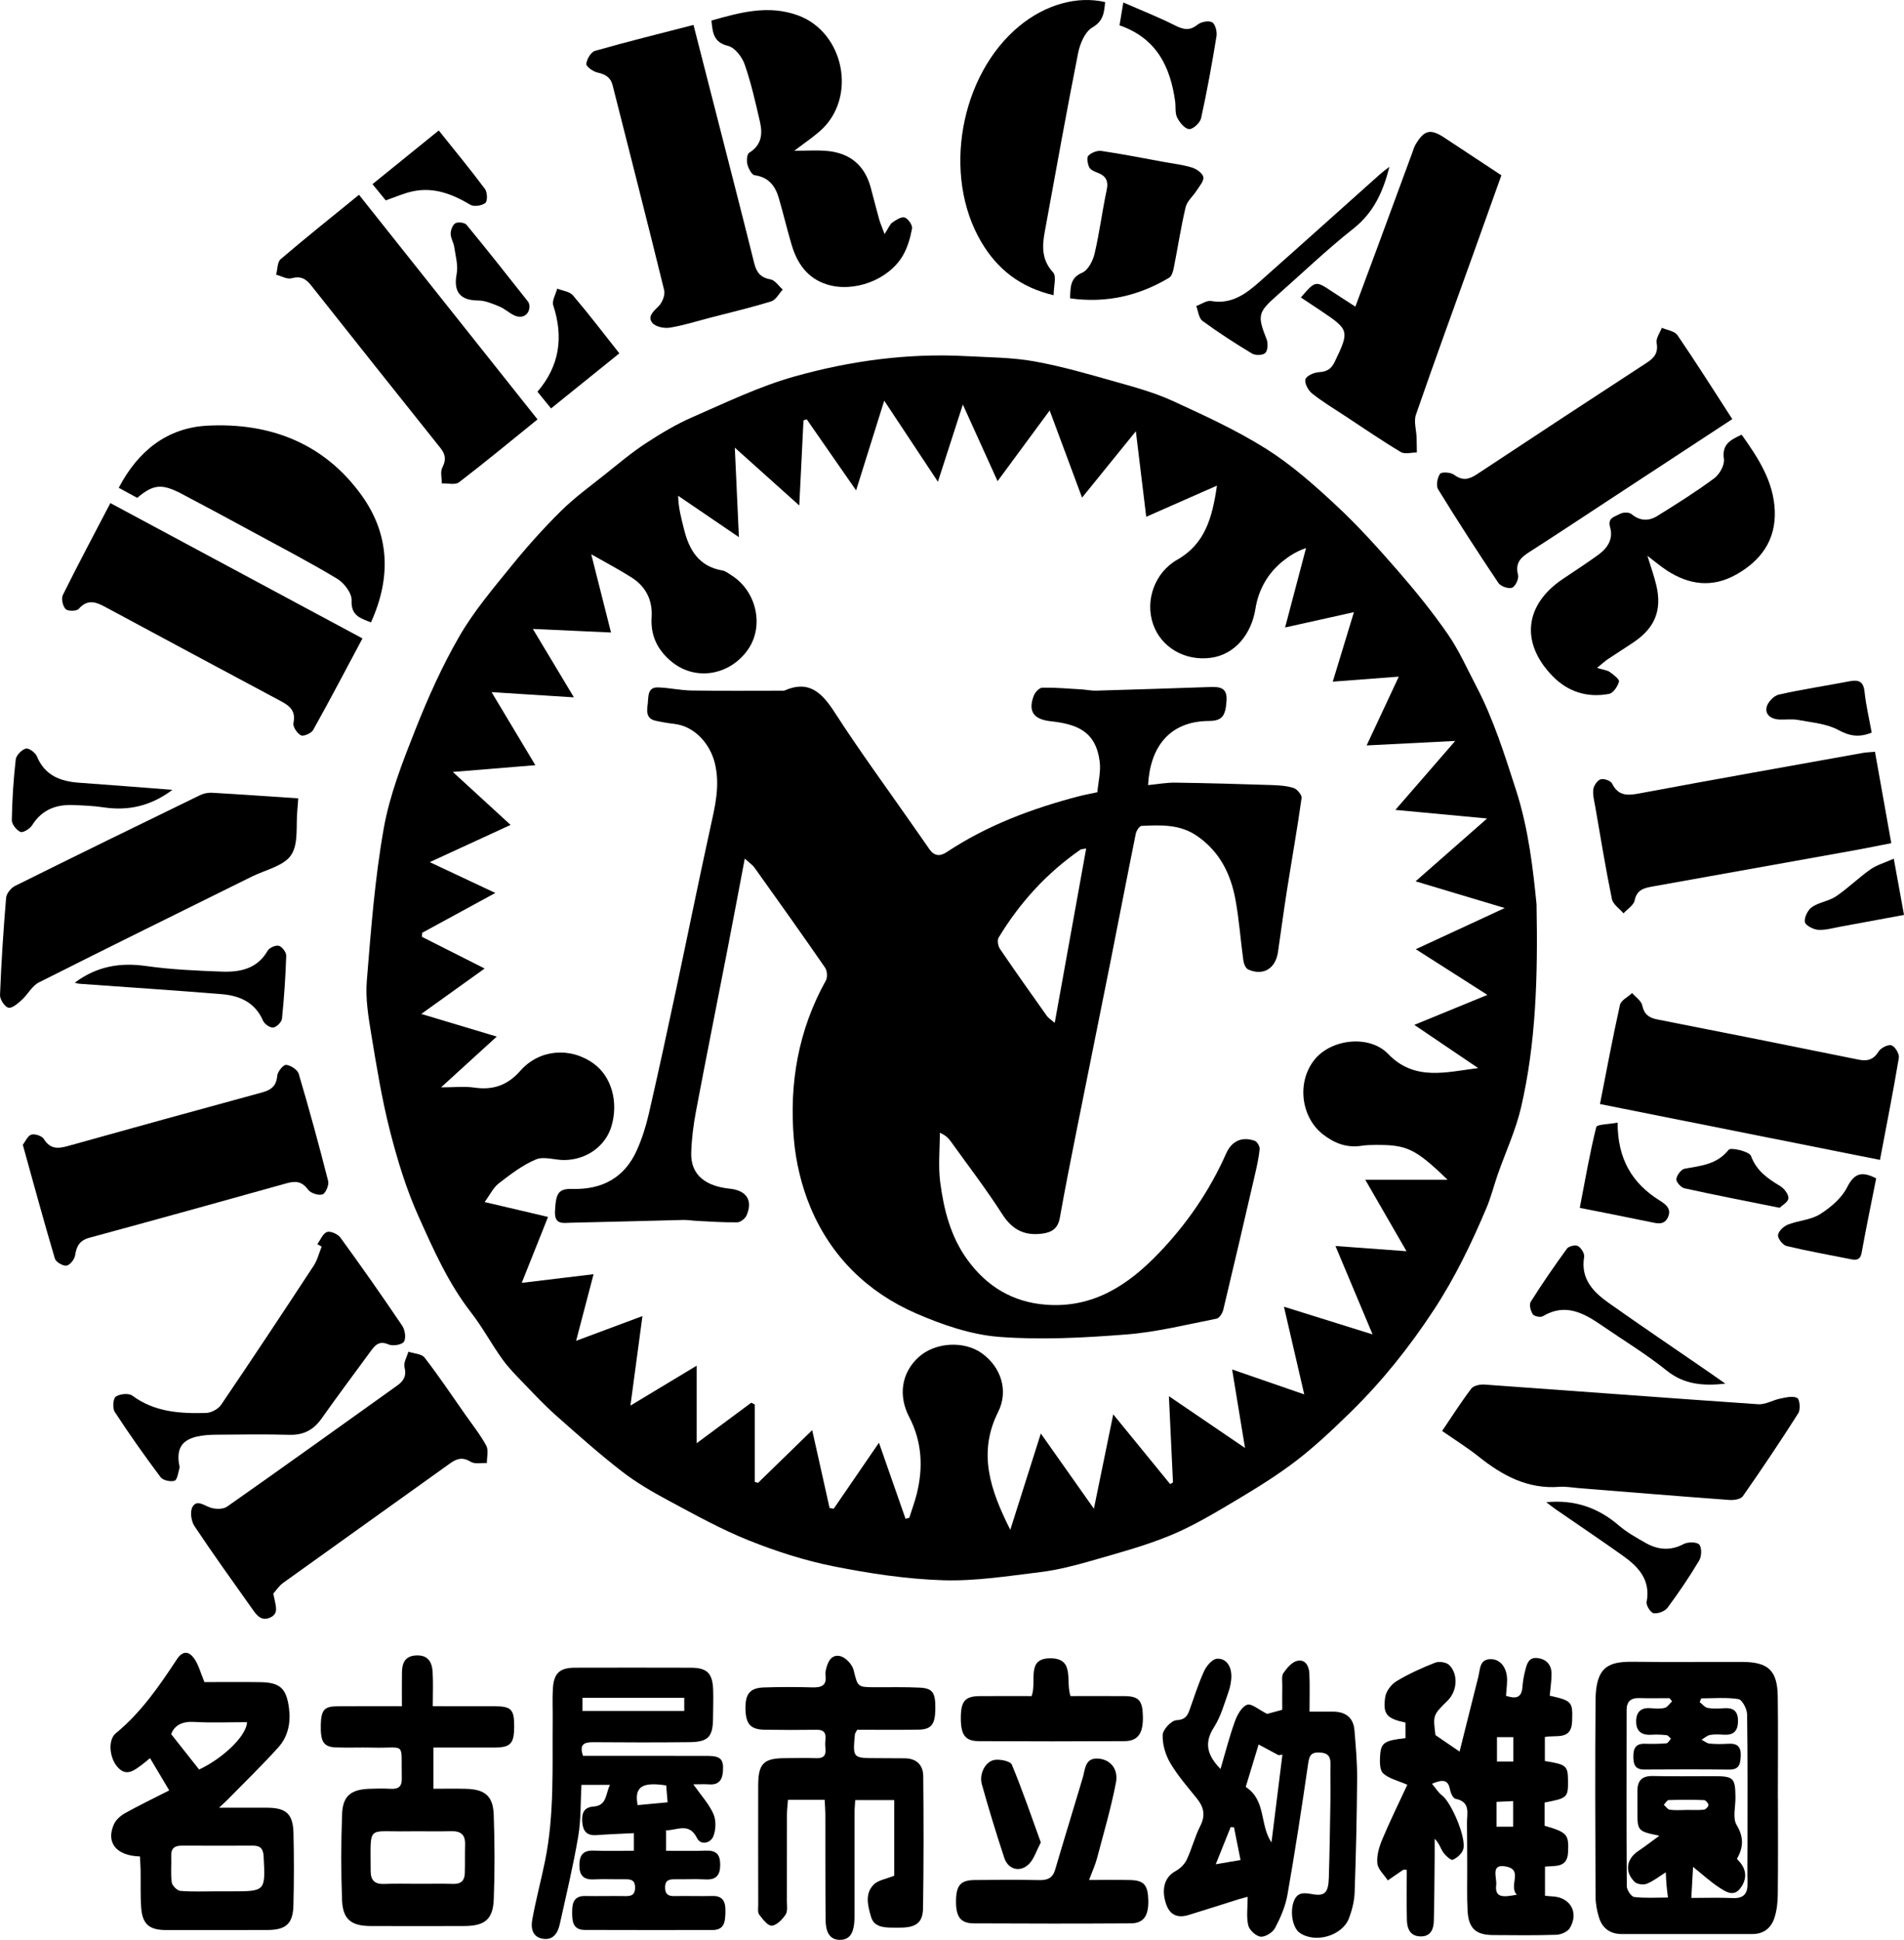 <?xml version="1.0" encoding="utf-8"?>
<!-- Generator: Adobe Illustrator 16.0.0, SVG Export Plug-In . SVG Version: 6.00 Build 0)  -->
<!DOCTYPE svg PUBLIC "-//W3C//DTD SVG 1.1//EN" "http://www.w3.org/Graphics/SVG/1.1/DTD/svg11.dtd">
<svg version="1.1" id="レイヤー_1" xmlns="http://www.w3.org/2000/svg" xmlns:xlink="http://www.w3.org/1999/xlink" x="0px"
	 y="0px" width="360.248px" height="367px" viewBox="0 0 360.248 367" enable-background="new 0 0 360.248 367"
	 xml:space="preserve">
<path d="M290.722,171.062c0.265,13.886-0.117,26.252-2.911,38.375c-1.003,4.354-2.938,8.492-4.422,12.736
	c-0.734,2.102-1.27,4.283-2.132,6.328c-2.827,6.703-5.967,13.227-9.989,19.348c-4.571,6.959-9.707,13.412-15.638,19.221
	c-3.265,3.195-6.597,6.367-10.204,9.152c-3.606,2.784-7.515,5.209-11.438,7.545c-4.057,2.414-8.143,4.887-12.483,6.684
	c-4.828,1.999-9.932,3.361-14.968,4.813c-3.181,0.916-6.426,1.756-9.698,2.156c-6.119,0.747-12.299,1.734-18.419,1.541
	c-6.921-0.22-13.873-1.275-20.681-2.631c-5.457-1.086-10.852-2.822-16.025-4.891c-5.184-2.071-10.112-4.811-15.048-7.453
	c-3.116-1.668-6.221-3.463-9.007-5.619c-4.298-3.325-8.366-6.954-12.436-10.563c-2.16-1.916-4.146-4.031-6.152-6.115
	c-1.41-1.467-2.864-2.924-4.043-4.569c-2.061-2.879-3.742-6.041-5.912-8.829c-4.309-5.54-7.114-11.906-9.941-18.193
	c-2.319-5.16-3.992-10.67-5.395-16.166c-1.525-5.98-2.521-12.106-3.526-18.207c-0.551-3.341-1.125-6.797-0.854-10.134
	c0.786-9.648,1.519-19.349,3.205-28.862c1.128-6.355,3.556-12.545,5.945-18.593c2.408-6.095,5.114-12.142,8.392-17.803
	c2.753-4.756,6.392-9.03,9.872-13.326c2.924-3.609,6.045-7.087,9.348-10.352c2.548-2.52,5.487-4.648,8.3-6.894
	c2.522-2.015,5.004-4.11,7.695-5.876c2.826-1.854,5.77-3.616,8.859-4.964c6.354-2.771,12.673-5.832,19.312-7.695
	c10.584-2.972,21.489-4.451,32.562-3.846c4.285,0.234,8.63,0.235,12.83,0.991c5.266,0.948,10.438,2.471,15.599,3.925
	c3.585,1.01,7.226,2.019,10.593,3.567c6.012,2.764,12.082,5.544,17.661,9.057c4.758,2.994,9.061,6.811,13.195,10.658
	c4.139,3.85,7.95,8.078,11.667,12.348c3.357,3.857,6.593,7.855,9.503,12.054c2.106,3.039,3.62,6.492,5.35,9.786
	c3.279,6.25,5.36,12.924,7.53,19.629C289.277,157.002,290.081,164.725,290.722,171.062z M256.169,115.816
	c-4.608,1.025-8.64,1.921-13.021,2.896c1.399-5.309,2.682-10.168,3.962-15.028c-1.804,0.61-3.116,1.47-4.344,2.441
	c-2.916,2.311-4.669,5.497-5.225,9.015c-0.77,4.873-3.92,8.719-8.479,9.313c-4.888,0.636-9.357-1.973-10.885-6.352
	c-1.576-4.526,0.323-9.807,4.576-12.219c5.252-2.979,6.631-7.961,7.498-14.006c-4.657,2.051-8.893,3.916-13.38,5.893
	c-0.653-5.39-1.271-10.48-1.963-16.183c-3.585,4.424-6.746,8.326-10.177,12.559c-2.127-5.724-4.057-10.915-6.129-16.49
	c-3.411,4.627-6.546,8.879-9.858,13.374c-2.225-4.906-4.276-9.436-6.569-14.498c-1.658,5.135-3.102,9.604-4.718,14.607
	c-3.525-5.322-6.668-10.069-10.158-15.337c-1.858,5.928-3.524,11.24-5.321,16.972c-3.324-4.783-6.336-9.118-9.348-13.452
	c-0.203,0.069-0.404,0.139-0.607,0.209c-0.254,5.125-0.508,10.25-0.798,16.097c-4.238-3.801-7.977-7.154-12.196-10.938
	c0.27,5.88,0.506,11.063,0.773,16.932c-4.244-2.891-7.871-5.362-11.497-7.832c0.048,2.334,0.615,4.301,1.101,6.288
	c0.971,3.98,2.827,7.086,7.281,7.851c0.596,0.102,1.142,0.555,1.682,0.893c4.825,3.021,6.312,9.774,3.006,14.268
	c-3.523,4.79-10.021,5.805-14.523,1.913c-2.541-2.197-3.781-4.869-3.566-8.23c0.206-3.231-1.083-5.793-3.783-7.517
	c-2.318-1.479-4.766-2.757-7.639-4.4c1.284,5.085,2.479,9.813,3.739,14.803c-4.979-0.227-9.686-0.442-14.784-0.674
	c2.676,4.459,5.067,8.446,7.769,12.946c-5.447-0.345-10.234-0.649-15.58-0.988c2.901,4.84,5.489,9.157,8.282,13.819
	c-5.362,0.439-10.263,0.841-15.613,1.279c3.89,3.569,7.278,6.676,10.925,10.021c-5.244,2.414-10.134,4.666-15.293,7.041
	c4.222,1.984,8.113,3.814,12.408,5.833c-4.836,2.632-9.337,5.082-13.838,7.532c-0.016,0.257-0.03,0.515-0.044,0.772
	c3.866,1.952,7.731,3.903,11.861,5.989c-3.958,2.838-7.665,5.497-11.986,8.596c5.136,1.541,9.509,2.854,14.277,4.283
	c-3.589,3.271-6.867,6.259-10.536,9.603c2.5,0,4.43-0.222,6.287,0.048c3.543,0.516,6.285-0.427,8.707-3.175
	c3.623-4.112,9.476-4.548,13.884-1.362c3.378,2.441,4.742,7.307,3.34,11.913c-1.127,3.707-4.697,6.291-8.896,6.328
	c-1.806,0.017-3.856-0.748-5.363-0.119c-2.546,1.063-4.834,2.837-7.054,4.544c-1.027,0.791-1.638,2.127-2.66,3.521
	c4.316,1.015,8.07,1.897,11.993,2.819c-1.694,4.248-3.244,8.135-4.974,12.473c4.761-0.574,8.992-1.084,13.591-1.639
	c-1.126,4.299-2.153,8.215-3.302,12.602c4.421-1.646,8.238-3.07,12.55-4.68c-0.785,5.846-1.486,11.074-2.274,16.94
	c4.471-2.692,8.383-5.052,12.531-7.552c0,5.012,0,9.629,0,14.67c3.678-2.73,7.002-5.199,10.326-7.666
	c0.226,0.113,0.45,0.227,0.675,0.34c0,4.881,0,9.76,0,14.641c0.205,0.061,0.409,0.119,0.613,0.181
	c3.37-3.28,6.741-6.562,10.247-9.974c1.154,5.168,2.223,9.953,3.292,14.736c0.261,0.042,0.521,0.083,0.783,0.124
	c2.784-4.062,5.568-8.12,8.557-12.479c1.781,5.096,3.404,9.738,5.027,14.382c0.236-0.062,0.474-0.121,0.71-0.181
	c0.476-1.502,1.032-2.981,1.412-4.506c1.25-5.005,0.995-9.92-1.416-14.539c-2.1-4.022-1.521-8.349,1.769-11.344
	c3.126-2.846,8.625-3.165,12.023-0.697c3.586,2.604,5.023,7.071,3.03,11.049c-3.899,7.779-1.497,14.771,2.294,22.31
	c1.985-6.259,3.812-12.015,5.778-18.219c3.418,4.843,6.545,9.272,10.04,14.227c1.291-6.298,2.43-11.849,3.661-17.848
	c3.828,4.69,7.298,8.94,10.769,13.192c0.179-0.104,0.355-0.207,0.533-0.312c-0.249-5.274-0.497-10.549-0.77-16.323
	c4.953,3.37,9.444,6.428,14.401,9.801c-0.858-5.229-1.61-9.802-2.44-14.854c4.784,1.653,9.024,3.119,13.645,4.716
	c-1.307-5.645-2.517-10.871-3.84-16.587c5.821,1.819,11.051,3.454,16.772,5.242c-2.471-5.878-4.671-11.118-7.027-16.728
	c4.657,0.344,8.79,0.646,13.443,0.988c-2.815-4.882-5.271-9.137-7.8-13.521c5.341,0,10.348,0,15.57,0
	c-6.122-5.938-7.76-6.623-13.632-6.588c-0.876,0.006-1.763,0.027-2.627,0.16c-2.78,0.42-5.062-0.412-7.302-2.146
	c-4.159-3.217-5.039-9.881-1.612-14.141c3.206-3.983,10.422-4.731,13.916-1.097c5.024,5.229,11.022,3.431,17.053,2.688
	c-3.939-2.666-7.882-5.33-12.086-8.174c4.756-1.951,9.067-3.722,13.825-5.674c-4.729-3.018-8.981-5.73-13.544-8.644
	c5.723-2.649,10.961-5.074,16.822-7.788c-5.946-1.783-11.173-3.35-16.864-5.057c4.661-4.093,8.908-7.823,13.533-11.884
	c-6.101-0.571-11.52-1.078-17.359-1.625c3.887-4.478,7.414-8.54,11.326-13.046c-5.816,0.294-11.056,0.561-16.764,0.85
	c2.139-4.575,4.011-8.577,6.087-13.016c-4.349,0.331-8.189,0.623-12.492,0.95C253.526,124.514,254.757,120.46,256.169,115.816z"/>
<path d="M336.396,340.184c0,6.075,0.04,12.151-0.029,18.228c-0.017,1.495-0.181,3.056-0.647,4.463
	c-0.622,1.871-2.026,3.021-4.153,3.019c-8.234-0.006-16.468-0.004-24.702,0c-2.193,0.002-3.688-1.062-4.319-3.109
	c-0.396-1.277-0.654-2.652-0.659-3.984c-0.049-12.391-0.103-24.781,0-37.173c0.052-6.312,2.451-7.304,7.113-7.244
	c6.874,0.089,13.75,0.005,20.625,0.03c4.975,0.018,6.671,1.617,6.736,6.587c0.086,6.396,0.021,12.791,0.021,19.187
	C336.385,340.184,336.39,340.184,336.396,340.184z M320.008,359.061c2.745,0,5.292-0.09,7.829,0.028
	c2.138,0.101,2.857-0.896,2.813-2.866c-0.054-2.316-0.012-4.637-0.013-6.955c-0.001-8.314,0.056-16.631-0.077-24.942
	c-0.017-1.015-0.929-2.765-1.634-2.877c-2.297-0.369-4.69-0.14-7.046-0.14c-0.097,0.237-0.19,0.475-0.285,0.711
	c0.503,0.383,0.964,1,1.52,1.102c1.007,0.184,2.074,0.122,3.107,0.05c1.823-0.127,2.648,0.621,2.62,2.488
	c-0.028,1.831-0.852,2.627-2.658,2.524c-0.876-0.049-1.779-0.109-2.631,0.047c-0.571,0.105-1.073,0.586-1.606,0.899
	c0.504,0.257,0.993,0.687,1.519,0.736c1.188,0.112,2.397,0.097,3.593,0.024c1.631-0.097,2.36,0.575,2.298,2.229
	c-0.055,1.479-0.188,2.69-2.175,2.667c-5.356-0.063-10.714-0.049-16.07-0.014c-1.793,0.013-2.066-1.019-2.074-2.485
	c-0.007-1.546,0.479-2.448,2.191-2.392c1.356,0.043,2.721,0.028,4.071-0.084c0.308-0.026,0.569-0.572,0.854-0.879
	c-0.275-0.23-0.535-0.629-0.834-0.662c-0.949-0.104-1.917-0.139-2.871-0.08c-1.884,0.113-2.916-0.681-2.88-2.604
	c0.032-1.789,0.988-2.571,2.784-2.42c0.872,0.073,1.797,0.151,2.623-0.063c0.533-0.139,0.93-0.806,1.388-1.235
	c-0.162-0.199-0.325-0.398-0.487-0.599c-1.907,0-3.817,0.045-5.725-0.015c-1.613-0.05-2.386,0.671-2.387,2.263
	c-0.01,11.111-0.047,22.226,0.034,33.338c0.005,0.713,0.851,1.967,1.416,2.035c2.077,0.246,4.201,0.098,6.369,0.098
	c-0.127-1.103-0.225-1.803-0.282-2.506c-0.06-0.689-0.077-1.383-0.123-2.265c-1.313,0.819-2.377,1.687-3.597,2.165
	c-0.64,0.252-1.821,0.107-2.285-0.344c-1.96-1.907-1.58-4.352,0.684-5.862c1.262-0.842,2.463-1.776,3.979-2.878
	c-4.167-0.875-4.165-0.875-4.149-4.846c0.005-1.198-0.001-2.398-0.005-3.598c-0.008-1.955,0.839-2.901,2.917-2.853
	c3.836,0.091,7.675,0.022,11.512,0.026c3.791,0.002,4.092,0.307,4.124,4.06c0.014,1.75-0.565,3.873,0.217,5.168
	c1.415,2.343,1.268,4.295,0.063,6.429c0.221,0.242,0.385,0.414,0.539,0.594c1.437,1.67,1.259,3.502,0.036,5.041
	c-1.286,1.619-2.844,0.488-4.055-0.313c-1.624-1.072-3.071-2.411-4.823-3.816C320.229,355.104,320.133,356.818,320.008,359.061z
	 M319.034,342.426c0-0.005,0-0.009,0.001-0.014c1.117,0,2.242,0.07,3.35-0.043c0.336-0.034,0.855-0.573,0.859-0.887
	c0.004-0.318-0.515-0.914-0.82-0.924c-2.232-0.082-4.471-0.082-6.701-0.006c-0.315,0.012-0.612,0.578-0.917,0.889
	c0.372,0.328,0.713,0.885,1.121,0.938C316.947,342.518,317.997,342.426,319.034,342.426z"/>
<path d="M293.215,320.801c4.257,0.959,4.367,1.164,4.239,4.842c-0.126,3.65-2.951,2.541-5.157,2.971c0,1.498,0,3.027,0,4.545
	c4.053,0.65,4.353,0.904,4.379,3.65c0.03,3.265-0.08,3.373-4.421,4.207c0,1.439,0,2.916,0,4.392
	c4.316,1.249,4.591,1.673,4.431,5.014c-0.142,2.944-2.292,2.53-4.364,2.714c0,1.805,0,3.575,0,5.514
	c0.465,0.043,0.92,0.104,1.376,0.123c3.398,0.14,5.084,3.026,3.323,5.992c-0.413,0.695-1.648,1.236-2.526,1.267
	c-3.993,0.135-7.994,0.081-11.992,0.056c-3.272-0.021-4.638-1.253-4.826-4.585c-0.148-2.631-0.058-5.274-0.071-7.914
	c-0.014-2.879-0.002-5.757-0.047-8.636c-0.028-1.846,0.77-4.063-2.183-4.65c-0.455-0.091-0.912-1.113-1.034-1.767
	c-0.323-1.744-1.23-2.009-3.403-1.073c0.736,0.874,1.201,1.686,1.891,2.193c1.739,1.283,4.658,8.051,4.027,10.193
	c-0.24,0.818-1.164,1.643-1.979,1.992c-0.354,0.152-1.374-0.775-1.813-1.408c-0.521-0.752-0.745-1.713-1.618-2.572
	c0,1.119,0.012,2.24-0.001,3.361c-0.042,4.074-0.05,8.15-0.159,12.225c-0.042,1.547-0.612,2.917-2.491,2.896
	c-1.967-0.021-2.565-1.446-2.604-3.089c-0.075-3.176-0.021-6.354-0.021-9.514c-0.392,0-0.576-0.059-0.679,0.009
	c-0.979,0.653-1.942,1.329-2.91,1.998c-0.7-1.075-1.875-2.104-1.983-3.237c-0.143-1.477,0.346-3.125,0.941-4.541
	c1.476-3.513,3.166-6.936,4.735-10.32c-1.794-0.789-3.484-1.147-4.574-2.156c-0.678-0.628-0.656-2.256-0.574-3.406
	c0.172-2.425,0.832-2.807,4.798-3.256c0-0.962,0-1.949,0-2.938c-3.542-0.775-4.309-1.552-3.835-4.832
	c0.159-1.102,1.146-2.406,2.129-2.998c2.309-1.392,4.799-2.52,7.312-3.506c0.745-0.293,2.136-0.089,2.672,0.446
	c1.76,1.754,1.501,4.944-0.29,6.711c-2.8,2.763-2.8,2.763-2.314,6.547c1.577,1.076,2.918,1.993,4.56,3.113
	c1.133-4.519,2.332-9.347,3.552-14.169c0.372-1.471,0.201-3.459,2.565-3.309c1.766,0.111,2.922,1.826,2.874,4.049
	c-0.02,0.943-0.131,1.883-0.205,2.885c1.743,0.551,2.942,0.495,3.104-1.637c0.078-1.031,0.247-2.068,0.506-3.068
	c0.316-1.229,0.597-2.657,2.369-2.439c1.654,0.201,2.607,1.258,2.636,2.898C293.575,317.99,293.336,319.406,293.215,320.801z
	 M286.988,358.453c-1.635-1.736,1.311-4.684-2.048-5.336c-2.998-0.583-1.686,2.126-1.849,3.467
	C282.783,359.115,284.47,358.93,286.988,358.453z M283.154,345.587c1.248,0,2.217,0,3.138,0c0-1.696,0-3.163,0-4.846
	c-1.169,0.057-2.138,0.104-3.138,0.151C283.154,342.602,283.154,344.014,283.154,345.587z M286.328,333.258c0-1.611,0-3.076,0-4.611
	c-1.128,0-2.104,0-3.09,0c0,1.648,0,3.113,0,4.611C284.351,333.258,285.271,333.258,286.328,333.258z"/>
<path d="M110.317,332.191c7.967,0,15.797-0.015,23.628,0.008c2.441,0.007,3.02,0.675,2.833,2.994
	c-0.129,1.615-0.853,2.513-2.596,2.388c-0.912-0.063-1.831-0.011-3.006-0.011c1.458,2.074,2.954,3.695,3.806,5.602
	c0.533,1.191,0.478,2.964-0.005,4.209c-0.51,1.316-2.392,1.782-3.08,0.389c-1.499-3.039-3.676-1.522-5.875-1.492
	c0,1.289,0,2.438,0,3.863c2.575,0,5.032,0.075,7.482-0.023c1.933-0.08,2.756,0.638,2.762,2.625c0.006,2.041-0.753,2.936-2.842,2.818
	c-1.913-0.107-3.836,0.004-5.755-0.025c-1.105-0.018-1.843,0.206-1.833,1.561c0.009,1.281,0.597,1.644,1.775,1.619
	c2.398-0.048,4.8,0.042,7.196-0.018c2.186-0.055,2.489,1.381,2.447,3.01c-0.041,1.607-0.068,3.413-2.376,3.421
	c-8.076,0.024-16.152,0.005-24.228-0.011c-2.331-0.006-2.392-1.735-2.395-3.365c-0.002-1.6,0.247-3.09,2.438-3.05
	c2.559,0.046,5.118-0.029,7.676,0.017c1.156,0.021,1.784-0.287,1.796-1.593c0.012-1.336-0.67-1.61-1.801-1.593
	c-1.998,0.033-4.002-0.078-5.995,0.023c-1.975,0.101-2.75-0.764-2.747-2.676c0.004-1.854,0.654-2.84,2.676-2.766
	c2.471,0.09,4.947,0.021,7.637,0.021c0-1.115,0-2.093,0-3.334c-2.417,0.125-4.776,0.211-7.13,0.379
	c-1.74,0.125-2.483-0.742-2.628-2.354c-0.146-1.617,0.165-2.917,2.118-3.053c2.578-0.18,2.265-2.402,3.109-4.098
	c-1.901,0-3.553,0-5.392,0c-0.185,3.307-0.072,6.592-0.612,9.766c-0.947,5.57-2.268,11.078-3.492,16.6
	c-0.374,1.688-1.268,3.1-3.279,2.73c-1.958-0.357-2.197-2.094-1.925-3.592c0.667-3.685,1.639-7.311,2.394-10.979
	c1.837-8.921,1.378-17.976,1.472-26.996c0.021-1.919-0.083-3.845,0.039-5.755c0.19-2.945,1.299-3.938,4.247-3.943
	c7.276-0.018,14.553-0.02,21.828,0.002c3.091,0.01,4.132,1.026,4.248,4.164c0.064,1.756-0.013,3.518-0.02,5.276
	c-0.015,3.634-0.87,4.606-4.483,4.646c-6.076,0.067-12.154,0.055-18.229,0.006C110.447,329.59,109.57,330.064,110.317,332.191z
	 M129.466,321.201c-6.532,0-12.865,0-19.265,0c0,0.947,0,1.697,0,2.49c6.5,0,12.838,0,19.265,0
	C129.466,322.842,129.466,322.146,129.466,321.201z M126.051,337.781c-4.599-0.717-6.071,0.281-5.406,3.724
	c1.874-0.177,3.757-0.353,5.667-0.532C126.214,339.766,126.132,338.764,126.051,337.781z"/>
<path d="M230.928,334.669c0.929-3.146,1.684-6.134,2.725-9.021c0.438-1.213,1.282-2.754,2.313-3.131
	c0.818-0.3,2.202,0.945,3.784,1.728c0.413-0.111,1.464-0.396,2.856-0.771c0-1.474-0.018-3.045,0.008-4.617
	c0.013-0.795-0.171-1.774,0.218-2.34c0.645-0.939,1.568-2.045,2.571-2.297c1.563-0.393,2.271,0.98,2.335,2.361
	c0.109,2.293,0.029,4.594,0.029,7.236c1.669,0,3.079-0.01,4.488,0.002c2.346,0.022,3.823,1.123,4.017,3.527
	c0.243,3.022,0.526,6.058,0.505,9.084c-0.053,7.19-0.216,14.383-0.471,21.569c-0.059,1.644-0.478,3.339-1.062,4.886
	c-1.274,3.383-6.421,4.828-9.356,2.76c-1.326-0.935-1.87-3.988-1.063-6.023c0.725-1.83,2.168-1.486,3.634-1.246
	c2.182,0.357,2.875-0.318,2.963-3.095c0.152-4.873,0.226-9.749,0.302-14.624c0.035-2.318-0.036-4.639,0.011-6.957
	c0.03-1.525-0.623-2.112-2.148-2.156c-1.615-0.046-1.874,0.702-2.082,2.135c-1.203,8.281-2.468,16.555-3.914,24.797
	c-0.381,2.166-1.302,4.301-2.332,6.262c-0.445,0.847-1.852,1.738-2.729,1.652c-0.88-0.084-2.14-1.242-2.354-2.139
	c-0.384-1.605-0.108-3.369-0.108-5.393c-0.383,0.101-1.001,0.233-1.602,0.422c-3.197,1-6.381,2.039-9.586,3.013
	c-2.099,0.638-3.586-0.005-4.289-2.203c-0.894-2.79-0.178-4.999,1.771-6.067c0.867-0.475,1.741-1.289,2.158-2.166
	c0.99-2.084,1.541-4.381,2.587-6.43c1.031-2.02,0.649-3.574-0.675-5.214c-1.756-2.174-3.621-4.307-5.025-6.698
	c-0.908-1.547-1.489-3.543-1.42-5.306c0.04-1.013,1.632-2.714,2.601-2.769c1.594-0.09,2.054-0.75,2.479-1.936
	c0.889-2.477,1.674-5.003,2.771-7.385c0.453-0.98,1.563-2.27,2.437-2.316c1.711-0.096,2.646,1.389,2.7,3.061
	c0.036,1.088-0.188,2.24-0.556,3.273c-0.797,2.254-1.452,4.646-2.725,6.625C227.785,329.729,228.383,332.052,230.928,334.669z
	 M240.57,348.57c0.69-5.541,1.382-11.082,2.071-16.622c-0.233,0.04-0.47,0.081-0.705,0.122c-1.246-0.668-2.491-1.336-3.799-2.036
	c-0.788,2.598-1.619,5.329-2.438,8.024C239.606,340.618,238.303,345.195,240.57,348.57z M233.479,345.698
	c-0.208-0.017-0.418-0.031-0.626-0.048c-0.878,2.188-1.756,4.373-2.828,7.043c1.786-0.307,3.13-0.535,4.691-0.803
	C234.269,349.652,233.875,347.675,233.479,345.698z"/>
<path d="M38.683,318.23c3.415,0,7.005-0.045,10.594,0.012c3.749,0.06,4.923,1.207,5.405,4.938c0.358,2.771-0.193,5.37-2.03,7.406
	c-3.096,3.432-6.426,6.648-9.661,9.952c-0.324,0.331-0.675,0.636-1.552,1.457c3.407,0,6.223-0.005,9.037,0.001
	c3.653,0.007,4.963,1.146,5.051,4.801c0.109,4.555,0.106,9.116-0.011,13.67c-0.09,3.502-1.409,4.651-4.945,4.661
	c-6.396,0.019-12.794,0.015-19.19,0.009c-3.108-0.005-4.433-1.106-4.661-4.18c-0.179-2.386-0.077-4.793-0.118-7.189
	c-0.015-0.857-0.083-1.713-0.126-2.552c-4.48-0.127-6.466-2.614-4.924-6.081c0.379-0.854,1.259-1.635,2.1-2.104
	c2.638-1.472,5.366-2.78,8.368-4.312c-1.268-2.13-2.417-4.061-3.631-6.102c-0.589,0.48-1.061,0.9-1.57,1.271
	c-1.442,1.047-2.918,2.301-4.584,0.408c-1.566-1.779-1.826-5.146-0.333-6.375c4.77-3.919,8.208-8.896,11.546-13.979
	c1.072-1.633,2.27-1.702,3.374-0.051C37.593,315.046,37.952,316.475,38.683,318.23z M41.076,357.816c0.878,0,1.757,0,2.635,0
	c6.552,0,6.516,0,6.169-6.625c-0.075-1.435-0.624-2.023-2.012-2.02c-4.473,0.018-8.944,0.018-13.416-0.003
	c-1.345-0.006-2.114,0.445-2.057,1.944c0.066,1.675-0.133,3.375,0.102,5.019c0.088,0.624,1.024,1.55,1.637,1.601
	C36.435,357.924,38.76,357.811,41.076,357.816z M37.677,334.77c4.501-2.117,8.97-6.355,9.061-8.957
	c-3.329,0-6.667,0.146-9.982-0.049c-2.326-0.139-3.758,0.661-4.37,2.313C34.285,330.479,35.981,332.625,37.677,334.77z"/>
<path d="M56.426,151.041c-0.064,0.878-0.093,1.51-0.159,2.138c-0.304,2.917,0.264,6.423-1.18,8.583
	c-1.393,2.081-4.854,2.795-7.424,4.069c-13.444,6.664-26.915,13.274-40.312,20.033c-1.3,0.655-2.089,2.267-3.234,3.303
	c-0.739,0.667-1.815,1.63-2.523,1.474c-0.699-0.152-1.625-1.565-1.592-2.394c0.241-6.139,0.638-12.273,1.151-18.395
	c0.068-0.804,0.913-1.859,1.677-2.238c11.646-5.791,23.334-11.498,35.031-17.185c0.682-0.331,1.534-0.494,2.291-0.45
	C45.481,150.283,50.805,150.665,56.426,151.041z"/>
<path d="M272.857,270.718c1.902-2.808,3.606-5.5,5.53-8.022c0.433-0.567,1.656-0.813,2.483-0.756
	c17.264,1.224,34.521,2.545,51.787,3.723c1.38,0.094,2.807-0.801,4.24-1.084c1.051-0.207,2.356-0.535,3.151-0.094
	c0.481,0.269,0.646,2.176,0.204,2.871c-3.375,5.318-6.892,10.551-10.501,15.715c-0.394,0.562-1.686,0.765-2.527,0.703
	c-9.467-0.694-18.928-1.475-28.391-2.229c-1.271-0.102-2.558-0.35-3.815-0.254c-5.974,0.455-10.741-2.132-15.215-5.697
	C277.638,273.866,275.267,272.396,272.857,270.718z"/>
<path d="M246.134,56.275c2.77-3.207,2.767-3.202,5.889-1.131c1.385,0.917,2.785,1.81,4.42,2.87
	c1.441-3.875,2.802-7.511,4.146-11.151c2.212-5.988,4.413-11.98,6.621-17.97c0.191-0.523,0.34-1.079,0.621-1.552
	c1.641-2.759,2.815-3.033,5.443-1.302c3.531,2.325,7.059,4.658,10.794,7.125c-1.753,4.905-3.481,9.765-5.225,14.62
	c-3.665,10.214-7.391,20.407-10.938,30.663c-0.438,1.268,0.069,2.859,0.12,4.302c0.034,0.951,0.034,1.904,0.05,2.856
	c-1.023-0.006-2.275,0.369-3.032-0.084c-3.562-2.13-6.99-4.481-10.458-6.766c-2.134-1.407-4.338-2.729-6.333-4.313
	c-0.731-0.581-1.469-1.958-1.253-2.695c0.194-0.668,1.662-1.287,2.603-1.341c1.493-0.086,2.308-0.643,2.938-1.958
	c2.789-5.815,2.755-6.047-2.498-9.57C248.788,58.038,247.531,57.205,246.134,56.275z"/>
<path d="M51.708,301.49c0.149,0.691,0.188,0.847,0.216,1.004c0.228,1.311,0.883,2.805-0.85,3.547
	c-1.765,0.755-2.628-0.643-3.454-1.809c-3.65-5.146-7.341-10.269-10.831-15.521c-0.615-0.926-0.865-2.722-0.373-3.613
	c0.795-1.439,2.122-0.332,3.331,0.101c0.95,0.34,2.447,0.376,3.208-0.157c10.788-7.57,21.489-15.264,32.214-22.924
	c1.205-0.861,1.781-1.817,1.367-3.463c-0.218-0.86,0.457-1.946,0.728-2.932c1.046,0.354,2.505,0.391,3.069,1.117
	c2.685,3.471,5.133,7.125,7.653,10.723c1.375,1.961,2.886,3.854,4.02,5.948c0.466,0.861,0.101,2.173,0.113,3.28
	c-1.029-0.055-2.271,0.238-3.042-0.234c-1.514-0.934-2.595-0.656-3.907,0.286c-10.511,7.548-21.063,15.04-31.57,22.595
	C52.775,300.029,52.189,300.957,51.708,301.49z"/>
<path d="M4.316,216.586c0.496-0.641,0.921-1.719,1.61-1.929c0.672-0.204,2.01,0.239,2.363,0.819c1.187,1.943,2.67,1.861,4.538,1.34
	c12.218-3.414,24.445-6.795,36.688-10.121c1.744-0.475,2.778-1.187,2.938-3.17c0.062-0.776,1.149-2.108,1.676-2.064
	c0.864,0.073,2.16,0.911,2.39,1.688c1.995,6.729,3.845,13.5,5.571,20.302c0.189,0.749-0.49,2.327-1.085,2.517
	c-0.769,0.244-2.242-0.244-2.729-0.916c-1.114-1.529-2.321-1.67-3.947-1.217c-12.453,3.471-24.904,6.939-37.382,10.318
	c-1.894,0.514-2.475,1.6-2.741,3.365c-0.113,0.748-0.996,1.844-1.637,1.922c-0.688,0.086-1.993-0.688-2.187-1.336
	C8.296,231.073,6.376,223.993,4.316,216.586z"/>
<path d="M327.759,79.289c-7.905,5.184-15.574,10.214-23.243,15.242c-5.073,3.326-10.127,6.685-15.236,9.954
	c-1.64,1.048-2.625,2.119-2.054,4.287c0.187,0.706-0.508,2.184-1.131,2.415c-0.685,0.253-2.156-0.252-2.587-0.896
	c-3.913-5.831-7.728-11.732-11.405-17.712c-0.427-0.693-0.155-2.206,0.361-2.935c0.285-0.402,2.012-0.306,2.641,0.165
	c1.586,1.187,2.831,0.914,4.333-0.081c10.722-7.091,21.462-14.151,32.233-21.165c1.447-0.943,2.084-1.917,1.775-3.732
	c-0.146-0.858,0.628-1.872,0.985-2.815c1.004,0.447,2.419,0.613,2.946,1.386C320.891,68.54,324.212,73.808,327.759,79.289z"/>
<path d="M131.214,4.717c1.707,6.669,3.329,12.991,4.944,19.314c2.19,8.581,4.408,17.154,6.542,25.75
	c0.434,1.749,1.199,2.746,3.098,3.082c0.854,0.151,1.54,1.253,2.301,1.923c-0.715,0.766-1.3,1.955-2.169,2.224
	c-3.808,1.178-7.697,2.094-11.559,3.097c-2.55,0.662-5.075,1.474-7.665,1.887c-1.061,0.169-2.706-0.181-3.292-0.922
	c-0.945-1.192,0.211-2.165,1.196-3.138c0.699-0.69,1.272-2.132,1.053-3.03c-3.169-12.942-6.488-25.847-9.751-38.766
	c-0.393-1.551-1.412-2.087-2.89-2.42c-0.825-0.186-2.142-1.141-2.09-1.631c0.093-0.896,0.88-2.246,1.647-2.465
	C118.628,7.894,124.74,6.389,131.214,4.717z"/>
<path d="M67.925,36.853c11.383,14.321,22.511,28.319,33.777,42.493c-5.024,4.061-9.868,8.078-14.861,11.901
	c-0.717,0.549-2.152,0.16-3.254,0.205c0.012-1.014-0.308-2.199,0.108-3.004c0.746-1.441,0.604-2.479-0.365-3.693
	c-8.184-10.242-16.342-20.503-24.479-30.782c-0.999-1.261-1.999-1.802-3.701-1.326c-0.839,0.234-1.927-0.424-2.901-0.678
	c0.268-1,0.207-2.385,0.854-2.94C57.89,44.938,62.818,41.013,67.925,36.853z"/>
<path d="M20.882,95.177c16.063,8.623,31.748,17.042,47.7,25.605c-3.136,5.871-6.157,11.64-9.331,17.324
	c-0.349,0.623-1.804,1.258-2.313,1.008c-0.717-0.352-1.563-1.64-1.418-2.331c0.474-2.238-0.645-3.211-2.346-4.119
	c-10.994-5.864-21.97-11.761-32.944-17.665c-1.836-0.988-3.528-1.871-5.344,0.201c-0.39,0.446-2.067,0.454-2.478,0.022
	c-0.542-0.568-0.85-1.985-0.512-2.667C14.764,106.776,17.801,101.081,20.882,95.177z"/>
<path d="M156.031,340.497c-2.397,0-4.534,0-6.94,0c-0.072,0.978-0.195,1.894-0.198,2.812c-0.015,5.439,0.004,10.881-0.009,16.319
	c-0.002,0.876,0.185,1.95-0.239,2.58c-0.623,0.922-1.681,2.034-2.624,2.104c-0.754,0.055-1.726-1.239-2.378-2.104
	c-0.322-0.427-0.181-1.233-0.182-1.868c-0.01-7.52-0.021-15.039-0.005-22.561c0.008-4.129,1.013-5.139,5.036-5.159
	c2-0.011,4.001-0.06,6,0.003c2.176,0.066,1.646-1.516,1.641-2.674c-0.006-1.148,0.563-2.73-1.618-2.697
	c-3.279,0.049-6.56,0.04-9.839-0.01c-2.663-0.041-3.572-1.071-3.627-3.928c-0.055-2.847,0.839-3.984,3.474-4.071
	c3.037-0.101,6.081-0.104,9.118-0.015c1.729,0.051,2.839-0.287,2.547-2.332c-0.044-0.31,0.001-0.646,0.069-0.953
	c0.331-1.512,1.035-3.051,2.751-2.621c1.014,0.255,2.224,1.559,2.492,2.607c0.821,3.229,0.663,3.264,4.125,3.273
	c2.799,0.008,5.603-0.061,8.396,0.076c2.483,0.123,3.008,0.979,2.948,4.16c-0.053,2.795-0.778,3.748-3.162,3.789
	c-3.903,0.066-7.808,0.019-11.622,0.019c-0.237,0.47-0.413,0.668-0.432,0.88c-0.419,4.488-0.416,4.484,4.1,4.492
	c1.76,0.002,3.521,0.031,5.28,0.029c2.265-0.004,3.531,1.263,3.551,3.375c0.08,8.317,0.088,16.639-0.039,24.955
	c-0.042,2.707-1.253,3.616-3.981,3.699c-0.721,0.021-1.44,0.012-2.16-0.001c-1.589-0.03-3.182-0.266-3.694-2.03
	c-0.601-2.068-1.235-4.369,0.513-6.115c0.857-0.854,2.369-1.057,3.872-1.67c0-4.459,0-9.291,0-14.303c-2.406,0-4.76,0-7.382,0
	c-0.048,0.885-0.132,1.733-0.133,2.584c-0.009,6.238-0.001,12.479,0,18.719c0,0.479,0.005,0.961-0.02,1.439
	c-0.093,1.787-0.514,3.617-2.604,3.694c-2.281,0.085-2.825-1.828-2.843-3.687c-0.065-6.721-0.035-13.439-0.052-20.16
	C156.156,342.361,156.084,341.572,156.031,340.497z"/>
<path d="M354.759,142.229c1.023,5.741,2.027,11.373,3.082,17.284c-2.453,0.479-4.769,0.959-7.093,1.377
	c-12.654,2.276-25.313,4.533-37.971,6.806c-1.593,0.286-3.064,0.552-3.494,2.651c-0.188,0.92-1.374,1.635-2.105,2.444
	c-0.759-0.897-1.989-1.697-2.196-2.707c-1.186-5.787-2.136-11.623-3.146-17.445c-0.191-1.097-0.51-2.235-0.373-3.304
	c0.091-0.713,0.764-1.695,1.391-1.898c0.598-0.194,1.893,0.257,2.153,0.784c1.197,2.424,2.961,2.297,5.229,1.873
	c14.05-2.625,28.124-5.12,42.192-7.646C353.12,142.323,353.832,142.313,354.759,142.229z"/>
<path d="M355.703,219.436c-17.915-3.572-35.357-7.053-52.979-10.565c1.267-6.427,2.41-12.617,3.783-18.757
	c0.194-0.874,1.507-1.5,2.302-2.24c0.664,0.771,1.722,1.455,1.91,2.328c0.369,1.711,1.261,2.354,2.869,2.667
	c12.688,2.487,25.367,5.019,38.039,7.594c1.722,0.351,2.841,0.026,3.819-1.541c0.426-0.685,1.81-1.376,2.444-1.157
	c0.679,0.233,1.505,1.623,1.382,2.36C358.215,206.479,356.957,212.803,355.703,219.436z"/>
<path d="M82.011,330.613c0,2.775,0,5.078,0,7.796c2.125,0,4.171-0.052,6.212,0.012c3.535,0.108,5.067,1.369,5.192,4.892
	c0.189,5.344,0.212,10.705,0.006,16.049c-0.146,3.767-1.725,4.998-5.548,5.014c-5.916,0.021-11.832,0.025-17.747,0
	c-3.679-0.016-5.265-1.25-5.407-4.907c-0.212-5.423-0.195-10.864,0.009-16.288c0.128-3.397,1.658-4.615,5.06-4.759
	c1.356-0.058,2.721-0.081,4.075-0.005c1.468,0.082,2.195-0.336,2.157-1.986c-0.164-7.128,0.956-5.639-5.512-5.806
	c-2.316-0.06-4.639,0.053-6.954-0.039c-2.332-0.092-2.925-1.049-2.858-4.244c0.06-2.795,0.642-3.516,3.033-3.534
	c3.984-0.033,7.968-0.01,12.316-0.01c0-2.285-0.028-4.344,0.008-6.4c0.032-1.771,0.561-3.117,2.7-3.213
	c2.25-0.104,2.987,1.277,3.101,3.118c0.126,2.054,0.029,4.119,0.029,6.494c4.075,0,7.884-0.006,11.693,0.002
	c3.155,0.007,3.717,0.591,3.711,3.81c-0.008,3.299-0.676,4-3.854,4.006C89.693,330.618,85.952,330.613,82.011,330.613z
	 M79.13,356.391c2.231,0,4.464-0.039,6.695,0.016c1.423,0.033,2.078-0.674,2.119-1.989c0.059-1.831,0.005-3.666,0.054-5.497
	c0.049-1.852-0.843-2.534-2.641-2.484c-2.787,0.078-5.579-0.018-8.367,0.026c-7.658,0.118-6.846-1.336-6.864,7.364
	c0,0.078,0.008,0.158,0.008,0.238c0.01,1.689,0.816,2.422,2.542,2.351C74.824,356.325,76.979,356.395,79.13,356.391z"/>
<path d="M329.529,82.234c3.109,4.375,6.07,8.838,6.271,14.439c0.195,5.52-2.621,9.395-7.3,12.025
	c-4.516,2.54-8.897,1.975-13.108-0.763c-1.189-0.773-2.274-1.706-3.694-2.783c0.646,2.115,1.299,3.885,1.716,5.709
	c1.046,4.58-0.309,7.905-4.201,10.559c-1.65,1.125-3.352,2.177-5.008,3.292c-0.557,0.375-1.05,0.843-2.037,1.648
	c1.181,0.358,1.902,0.414,2.412,0.773c0.706,0.497,1.857,1.387,1.741,1.817c-0.245,0.906-1.086,2.176-1.867,2.324
	c-4.102,0.775-7.789-0.37-10.715-3.38c-6.108-6.287-5.289-13.508,1.986-18.378c2.257-1.511,4.533-2.996,6.729-4.591
	c1.729-1.256,2.826-2.99,2.186-5.176c-0.54-1.84,0.965-2.004,1.84-2.519c0.563-0.33,1.747-0.354,2.203,0.025
	c1.614,1.346,3.281,1.355,4.882,0.363c3.663-2.271,7.323-4.572,10.781-7.135c1.007-0.745,1.996-2.518,1.828-3.645
	C325.753,84.036,327.432,83.218,329.529,82.234z"/>
<path d="M167.369,44.282c0.776-1.198,1.003-1.867,1.469-2.187c0.7-0.482,1.709-1.149,2.326-0.947
	c0.656,0.216,1.514,1.445,1.399,2.072c-0.317,1.758-0.837,3.583-1.73,5.117c-2.712,4.656-9.33,7.082-14.414,5.463
	c-3.723-1.185-5.622-4.04-6.665-7.575c-0.857-2.905-1.557-5.856-2.402-8.765c-0.667-2.29-1.921-3.938-4.56-4.308
	c-0.564-0.08-1.175-1.262-1.378-2.037c-0.183-0.689-0.095-1.954,0.332-2.214c2.366-1.444,2.57-3.566,2.041-5.864
	c-0.843-3.652-1.664-7.331-2.894-10.859c-0.49-1.407-1.858-3.182-3.146-3.498c-2.761-0.677-2.901-2.483-3.141-4.792
	c5.42-1.539,10.76-3.024,16.365-0.983c8.822,3.213,11.239,15.648,4.212,21.855c-1.406,1.242-2.977,2.296-4.895,3.76
	c2.351,0,4.236-0.129,6.099,0.026c4.375,0.365,7.224,2.679,8.37,6.976c0.535,2.003,1.041,4.014,1.598,6.011
	C166.556,42.245,166.865,42.927,167.369,44.282z"/>
<path d="M209.099,0.395c-0.203,1.994-0.307,3.575-2.421,4.801c-1.383,0.802-2.338,3.051-2.687,4.81
	c-2.234,11.278-4.262,22.599-6.329,33.911c-0.498,2.727-0.572,5.271,1.586,7.621c0.686,0.745,0.106,2.652,0.106,4.315
	c-6.404-1.517-10.666-4.969-13.677-10.051c-7.446-12.57-4.082-31.585,7.197-40.883C197.774,0.882,203.806-0.845,209.099,0.395z"/>
<path d="M60.042,235.375c0.597-0.809,1.053-2.035,1.834-2.296c0.673-0.228,2.053,0.399,2.541,1.069
	c3.992,5.49,7.895,11.047,11.689,16.675c0.526,0.78,0.761,2.36,0.313,3.019c-0.403,0.592-2.11,0.854-2.912,0.506
	c-1.745-0.761-2.525,0.123-3.365,1.271c-3.113,4.253-6.271,8.473-9.316,12.771c-1.521,2.146-3.403,3.131-6.07,3.058
	c-4.632-0.13-9.271-0.058-13.908-0.021c-1.189,0.01-2.407,0.088-3.563,0.348c-2.805,0.633-3.833,2.218-3.441,5.039
	c0.044,0.316,0.195,0.664,0.113,0.943c-0.248,0.85-0.409,2.207-0.93,2.377c-0.754,0.248-2.193-0.068-2.644-0.667
	c-3.016-4.022-5.918-8.137-8.667-12.346c-0.45-0.688-0.336-2.504,0.186-2.886c0.735-0.539,2.448-0.704,3.13-0.199
	c4.22,3.123,9.048,3.41,13.951,3.277c0.981-0.025,2.301-0.731,2.851-1.543c5.92-8.719,11.74-17.508,17.52-26.32
	c0.702-1.07,1.013-2.396,1.503-3.604C60.585,235.689,60.313,235.532,60.042,235.375z"/>
<path d="M25.962,94.188c-1.188-0.646-2.291-1.247-3.495-1.903c3.658-7,9.181-11.368,16.812-11.756
	c11.835-0.602,22.119,3.353,29.191,13.254c5.283,7.396,5.545,15.549,1.717,23.964c-2.056-0.807-3.796-1.277-3.664-4.188
	c0.063-1.344-1.424-3.282-2.736-4.072c-5.258-3.166-10.714-6.001-16.11-8.932c-4.417-2.398-8.838-4.789-13.289-7.125
	C30.617,91.449,29.011,91.607,25.962,94.188z"/>
<path d="M206.054,355.668c2.945,0,5.409-0.049,7.87,0.014c2.539,0.064,3.291,0.991,3.343,3.892c0.053,2.892-0.9,4.282-3.307,4.298
	c-9.91,0.061-19.821,0.055-29.731,0.003c-2.491-0.015-3.369-1.249-3.344-4.212c0.025-2.971,0.842-3.954,3.5-3.984
	c4.076-0.047,8.154-0.076,12.228,0.012c1.573,0.035,2.559-0.375,3.029-1.979c1.708-5.807,3.497-11.587,5.22-17.389
	c0.507-1.706,0.393-3.903,3.142-3.6c2.114,0.235,3.637,1.973,3.135,4.555c-0.94,4.838-2.334,9.591-3.598,14.361
	C207.219,352.85,206.677,354.002,206.054,355.668z"/>
<path d="M202.468,56.445c0.074-2.269,0.043-3.892,2.308-4.863c1.108-0.476,2.012-2.251,2.327-3.598
	c0.931-3.959,1.432-8.018,2.283-11.998c0.381-1.779-0.146-2.728-1.766-3.327c-0.577-0.214-1.313-0.548-1.538-1.031
	c-0.302-0.646-0.51-1.822-0.158-2.174c0.57-0.573,1.679-1.017,2.468-0.899c4.026,0.597,8.022,1.388,12.028,2.119
	c1.729,0.315,3.499,0.509,5.161,1.039c0.846,0.27,1.978,1.079,2.1,1.794c0.128,0.755-0.747,1.718-1.266,2.538
	c-0.677,1.069-1.813,1.997-2.086,3.144c-0.903,3.804-1.484,7.684-2.25,11.522c-0.133,0.659-0.389,1.549-0.879,1.841
	C215.476,55.96,209.331,57.401,202.468,56.445z"/>
<path d="M195.191,320.876c1.049-2.831-1.144-7.237,3.67-7.149c4.564,0.082,2.703,4.385,3.689,7.149
	c3.318,0,6.741-0.015,10.164,0.004c2.758,0.015,3.476,0.819,3.529,3.886c0.057,3.188-0.941,4.619-3.492,4.633
	c-9.198,0.047-18.396,0.05-27.593,0c-2.607-0.016-3.423-1.262-3.362-4.664c0.053-2.947,0.864-3.836,3.597-3.854
	C188.659,320.859,191.925,320.876,195.191,320.876z"/>
<path d="M262.892,31.55c-1.22,4.775-2.994,8.673-6.814,11.693c-5.063,4.002-9.742,8.491-14.588,12.77
	c-3.495,3.087-3.592,3.744-1.845,8.161c0.299,0.757,0.243,2.082-0.235,2.593c-0.429,0.457-1.882,0.503-2.516,0.122
	c-3.209-1.929-6.361-3.968-9.38-6.18c-0.702-0.514-0.801-1.852-1.178-2.811c0.944-0.34,1.964-1.1,2.823-0.949
	c3.889,0.68,6.598-1.377,9.189-3.673c7.649-6.772,15.244-13.606,22.865-20.409C261.666,32.466,262.164,32.12,262.892,31.55z"/>
<path d="M326.448,261.766c-4.066,0.459-7.758,0.219-11.105-2.475c-3.848-3.096-8.11-5.672-12.188-8.48
	c-3.465-2.388-6.963-4.363-11.259-1.793c-0.433,0.26-1.631,0.01-1.888-0.385c-0.408-0.629-0.718-1.826-0.386-2.352
	c2.17-3.438,4.478-6.792,6.872-10.077c0.334-0.457,1.604-0.735,2.07-0.465c0.605,0.353,1.273,1.413,1.167,2.044
	c-0.706,4.186,1.734,6.652,4.681,8.738c6.191,4.381,12.481,8.627,18.729,12.931C324.248,260.215,325.345,260.994,326.448,261.766z"
	/>
<path d="M14.141,185.914c4.197-3.133,8.607-3.854,13.521-3.155c4.729,0.672,9.535,0.883,14.316,1.057
	c3.44,0.124,6.685-0.512,8.658-3.944c0.329-0.573,1.524-1.104,2.123-0.94c0.614,0.169,1.417,1.228,1.397,1.873
	c-0.129,3.979-0.395,7.958-0.804,11.917c-0.065,0.646-1.016,1.584-1.658,1.674c-0.587,0.082-1.646-0.652-1.918-1.277
	c-1.505-3.475-4.409-4.756-7.818-5.035c-8.984-0.734-17.981-1.318-26.973-1.97C14.76,186.096,14.539,186.01,14.141,185.914z"/>
<path d="M211.818,4.79c0.227-1.354,0.419-2.517,0.722-4.32c3.415,1.493,6.626,2.753,9.693,4.297c1.59,0.801,2.798,1.156,4.34-0.097
	c0.664-0.54,2.115-0.824,2.77-0.452c0.602,0.342,0.965,1.779,0.825,2.634c-0.848,5.192-1.781,10.375-2.913,15.511
	c-0.191,0.867-1.529,2.11-2.265,2.062c-0.822-0.054-1.806-1.257-2.267-2.186c-0.432-0.868-0.234-2.034-0.378-3.06
	C221.428,12.621,218.848,7.236,211.818,4.79z"/>
<path d="M292.564,284.199c5.294-0.522,9.782,0.999,13.726,4.396c1.495,1.288,3.271,2.278,4.997,3.266
	c2.353,1.347,4.733,1.598,7.286,0.244c0.796-0.422,2.502-0.41,2.941,0.115c0.506,0.604,0.45,2.221-0.021,3.008
	c-1.837,3.078-3.853,6.063-5.992,8.939c-0.5,0.672-1.806,1.16-2.632,1.031c-0.563-0.088-1.441-1.485-1.317-2.135
	c0.792-4.187-1.563-6.653-4.536-8.769c-4.161-2.958-8.402-5.805-12.603-8.708C293.785,285.154,293.189,284.671,292.564,284.199z"/>
<path d="M32.627,149.425c-4.108,3.082-8.368,4.023-13.079,3.308c-1.889-0.287-3.817-0.354-5.731-0.429
	c-3.257-0.127-5.922,0.905-7.746,3.832c-0.416,0.667-1.71,1.456-2.202,1.248c-0.755-0.319-1.648-1.463-1.636-2.242
	c0.067-3.828,0.313-7.663,0.744-11.467c0.089-0.79,1.117-1.823,1.915-2.059c0.526-0.155,1.791,0.758,2.08,1.459
	c1.505,3.65,4.446,4.753,8.021,5.009C20.777,148.495,26.558,148.959,32.627,149.425z"/>
<path d="M117.184,66.849c-4.429,3.571-8.575,6.914-12.922,10.419c-0.899-1.104-1.682-2.065-2.574-3.16
	c4.194-4.88,4.952-10.327,2.992-16.334c-0.287-0.881,0.471-2.104,0.746-3.169c1.009,0.406,2.346,0.533,2.97,1.267
	C111.381,59.376,114.173,63.046,117.184,66.849z"/>
<path d="M306.056,212.387c0.012,6.959,2.799,11.498,7.915,14.7c1.197,0.749,2.374,1.608,1.595,3.244
	c-0.717,1.505-2.04,1.122-3.337,0.853c-4.354-0.91-8.721-1.757-13.327-2.676c1.008-5.214,1.878-10.291,3.116-15.277
	C302.15,212.698,304.43,212.699,306.056,212.387z"/>
<path d="M72.987,37.906c-0.748-0.913-1.552-1.894-2.513-3.066c4.174-3.381,8.306-6.727,12.541-10.157
	c3.028,3.793,5.975,7.363,8.742,11.068c0.459,0.615,0.514,2.284,0.081,2.636c-0.65,0.528-2.158,0.761-2.843,0.353
	c-3.407-2.028-6.916-3.398-10.919-2.538C76.382,36.564,74.769,37.296,72.987,37.906z"/>
<path d="M354.984,222.936c-0.924,4.666-1.901,9.338-2.747,14.035c-0.245,1.359-0.947,1.471-2.019,1.258
	c-4.067-0.81-8.155-1.531-12.185-2.5c-0.711-0.17-1.684-1.41-1.62-2.066c0.071-0.732,1.066-1.667,1.869-1.984
	c1.979-0.781,4.326-0.871,6.066-1.967c2.017-1.27,4.101-3.033,5.142-5.095C350.839,221.945,352.264,221.521,354.984,222.936z"/>
<path d="M196.928,348.561c-0.846,1.615-1.262,3.054-2.177,4.017c-1.641,1.724-3.98,1.177-4.729-1.08
	c-1.524-4.608-2.94-9.256-4.25-13.931c-0.549-1.963,0.665-4.34,2.406-4.617c1.059-0.168,2.993,0.236,3.272,0.908
	C193.458,338.68,195.141,343.639,196.928,348.561z"/>
<path d="M358.314,162.45c0.691,3.806,1.282,7.054,1.935,10.641c-4.131,0.765-8.088,1.509-12.049,2.227
	c-1.409,0.256-2.848,0.688-4.238,0.586c-0.909-0.067-2.406-0.873-2.479-1.487c-0.109-0.9,0.575-2.285,1.36-2.819
	c1.352-0.92,3.196-1.111,4.552-2.027c2.267-1.533,4.238-3.498,6.478-5.077C355.067,163.649,356.564,163.232,358.314,162.45z"/>
<path d="M354.135,138.602c-2.364,0.943-4.15,0.679-6.297-0.49c-2.211-1.205-4.993-1.411-7.556-1.898
	c-1.16-0.221-2.393-0.048-3.592-0.087c-1.487-0.048-2.722-0.849-2.454-2.281c0.178-0.95,1.367-2.217,2.312-2.432
	c4.435-1.01,8.947-1.667,13.418-2.531c1.78-0.345,2.625,0.088,2.827,2.051C353.054,133.462,353.656,135.954,354.135,138.602z"/>
<path d="M100.176,57.816c0.074,1.676-1.281,2.556-2.822,1.874c-1.007-0.446-1.844-1.284-2.858-1.7
	c-1.302-0.532-2.702-1.137-4.063-1.143c-3.399-0.016-4.666-1.672-4.032-5.014c0.308-1.617-0.209-3.409-0.457-5.106
	c-0.125-0.855-0.678-1.677-0.674-2.513c0.003-0.69,0.368-1.686,0.892-1.979c0.512-0.287,1.758-0.132,2.112,0.298
	c3.949,4.794,7.792,9.677,11.646,14.55C100.103,57.315,100.128,57.673,100.176,57.816z"/>
<path d="M336.718,228.496c-6.464-1.299-12.263-2.418-18.025-3.688c-0.644-0.143-1.579-1.205-1.518-1.74
	c0.083-0.73,0.907-1.84,1.566-1.961c3.065-0.563,6.103-0.78,8.338-3.588c0.393-0.492,3.891,0.306,4.211,1.16
	c1.069,2.85,3.143,4.273,5.509,5.695c0.764,0.458,1.625,1.563,1.581,2.323C338.34,227.409,337.16,228.057,336.718,228.496z"/>
<path d="M207.626,149.883c0.166-1.907,0.69-3.915,0.441-5.822c-0.75-5.732-4.295-7.063-9.275-7.612
	c-3.173-0.349-4.351-1.829-3.187-4.85c0.246-0.636,1.043-1.49,1.601-1.5c2.448-0.043,4.903,0.174,7.354,0.32
	c0.95,0.056,1.9,0.271,2.847,0.244c7.164-0.203,14.329-0.443,21.493-0.684c1.838-0.062,3.342,0.038,3.166,2.612
	c-0.195,2.875-0.816,3.789-3.356,3.807c-7.519,0.056-11.119,5.025-11.487,12.138c1.749-0.169,3.45-0.492,5.147-0.469
	c6.059,0.082,12.115,0.256,18.172,0.453c1.419,0.046,2.89,0.132,4.221,0.562c0.664,0.214,1.586,1.317,1.504,1.894
	c-0.814,5.802-1.842,11.573-2.754,17.362c-0.616,3.913-1.141,7.842-1.71,11.763c-0.456,3.146-2.78,4.571-5.63,3.318
	c-0.479-0.21-0.837-1.099-0.923-1.72c-0.538-3.851-0.797-7.75-1.506-11.565c-0.896-4.82-2.97-9-7.203-11.949
	c-3.287-2.29-6.899-2.102-10.543-1.939c-0.4,0.018-0.99,0.914-1.104,1.48c-1.64,8.099-3.191,16.216-4.806,24.32
	c-2.123,10.66-4.295,21.312-6.419,31.972c-1.086,5.448-2.167,10.9-3.142,16.371c-0.354,1.987-1.462,2.754-3.335,2.998
	c-3.363,0.438-5.664-0.732-7.548-3.666c-3.044-4.74-6.481-9.229-9.772-13.811c-0.443-0.617-0.995-1.154-2.047-1.609
	c0,3.139-0.332,6.32,0.074,9.404c0.677,5.134,1.947,10.17,5.048,14.497c3.68,5.135,8.624,8.153,14.977,8.633
	c8.882,0.669,15.492-3.677,21.321-9.749c5.334-5.559,9.619-11.802,12.747-18.854c1.063-2.398,3.014-3.252,5.405-2.41
	c0.461,0.162,0.987,1.066,0.938,1.576c-0.163,1.644-0.533,3.271-0.906,4.888c-1.967,8.508-3.939,17.014-5.977,25.505
	c-0.154,0.645-0.74,1.579-1.263,1.682c-5.68,1.114-11.351,2.545-17.095,2.99c-7.993,0.621-16.092,1.069-24.058,0.453
	c-5.322-0.412-10.721-2.273-15.677-4.426c-9.214-3.999-16.146-10.792-20.034-20.12c-1.682-4.032-2.744-8.505-3.12-12.86
	c-0.909-10.511,0.833-20.631,6.049-29.998c0.343-0.615,0.262-1.854-0.145-2.443c-4.378-6.344-8.853-12.623-13.333-18.897
	c-0.41-0.575-1.046-0.988-1.86-1.738c-1.159,6.089-2.205,11.678-3.289,17.261c-1.98,10.196-4.022,20.379-5.949,30.583
	c-0.484,2.561-0.813,5.178-0.895,7.777c-0.142,4.471,3.028,6.389,7.297,6.829c3.087,0.32,4.432,2.132,3.178,5.046
	c-0.259,0.603-1.147,1.307-1.756,1.318c-2.54,0.045-5.084-0.15-7.626-0.271c-0.868-0.041-1.735-0.199-2.601-0.179
	c-7.082,0.164-14.162,0.382-21.242,0.524c-1.436,0.029-3.146,0.455-3.025-2.131c0.162-3.467,0.62-4.33,3.308-4.26
	c5.666,0.147,9.872-2.139,12.199-7.363c0.968-2.172,1.7-4.487,2.235-6.809c1.779-7.721,3.453-15.467,5.106-23.217
	c2.188-10.251,4.258-20.529,6.507-30.767c0.907-4.129,1.946-8.184,0.875-12.449c-0.872-3.475-3.678-6.932-7.716-7.385
	c-1.174-0.132-2.345-0.338-3.5-0.592c-1.928-0.423-1.603-2.068-1.454-3.303c0.144-1.186-0.108-3.056,1.927-2.996
	c2.123,0.063,4.233,0.555,6.354,0.587c5.757,0.088,11.519,0.032,17.277,0.033c0.08,0,0.172,0.026,0.237-0.003
	c4.814-2.133,7.237,0.497,9.678,4.28c4.61,7.148,9.655,14.017,14.521,21c1.088,1.562,2.193,3.113,3.269,4.685
	c0.892,1.306,1.99,1.439,3.249,0.604c7.717-5.124,16.254-8.303,25.153-10.622C205.299,150.343,206.38,150.151,207.626,149.883z
	 M205.509,160.532c-0.631,0.116-0.905,0.089-1.078,0.209c-6.374,4.416-11.487,10.022-15.483,16.638
	c-0.3,0.496-0.12,1.593,0.245,2.132c2.901,4.274,5.896,8.488,8.888,12.7c0.288,0.406,0.764,0.682,1.478,1.297
	C201.578,182.313,203.528,171.512,205.509,160.532z"/>
</svg>
